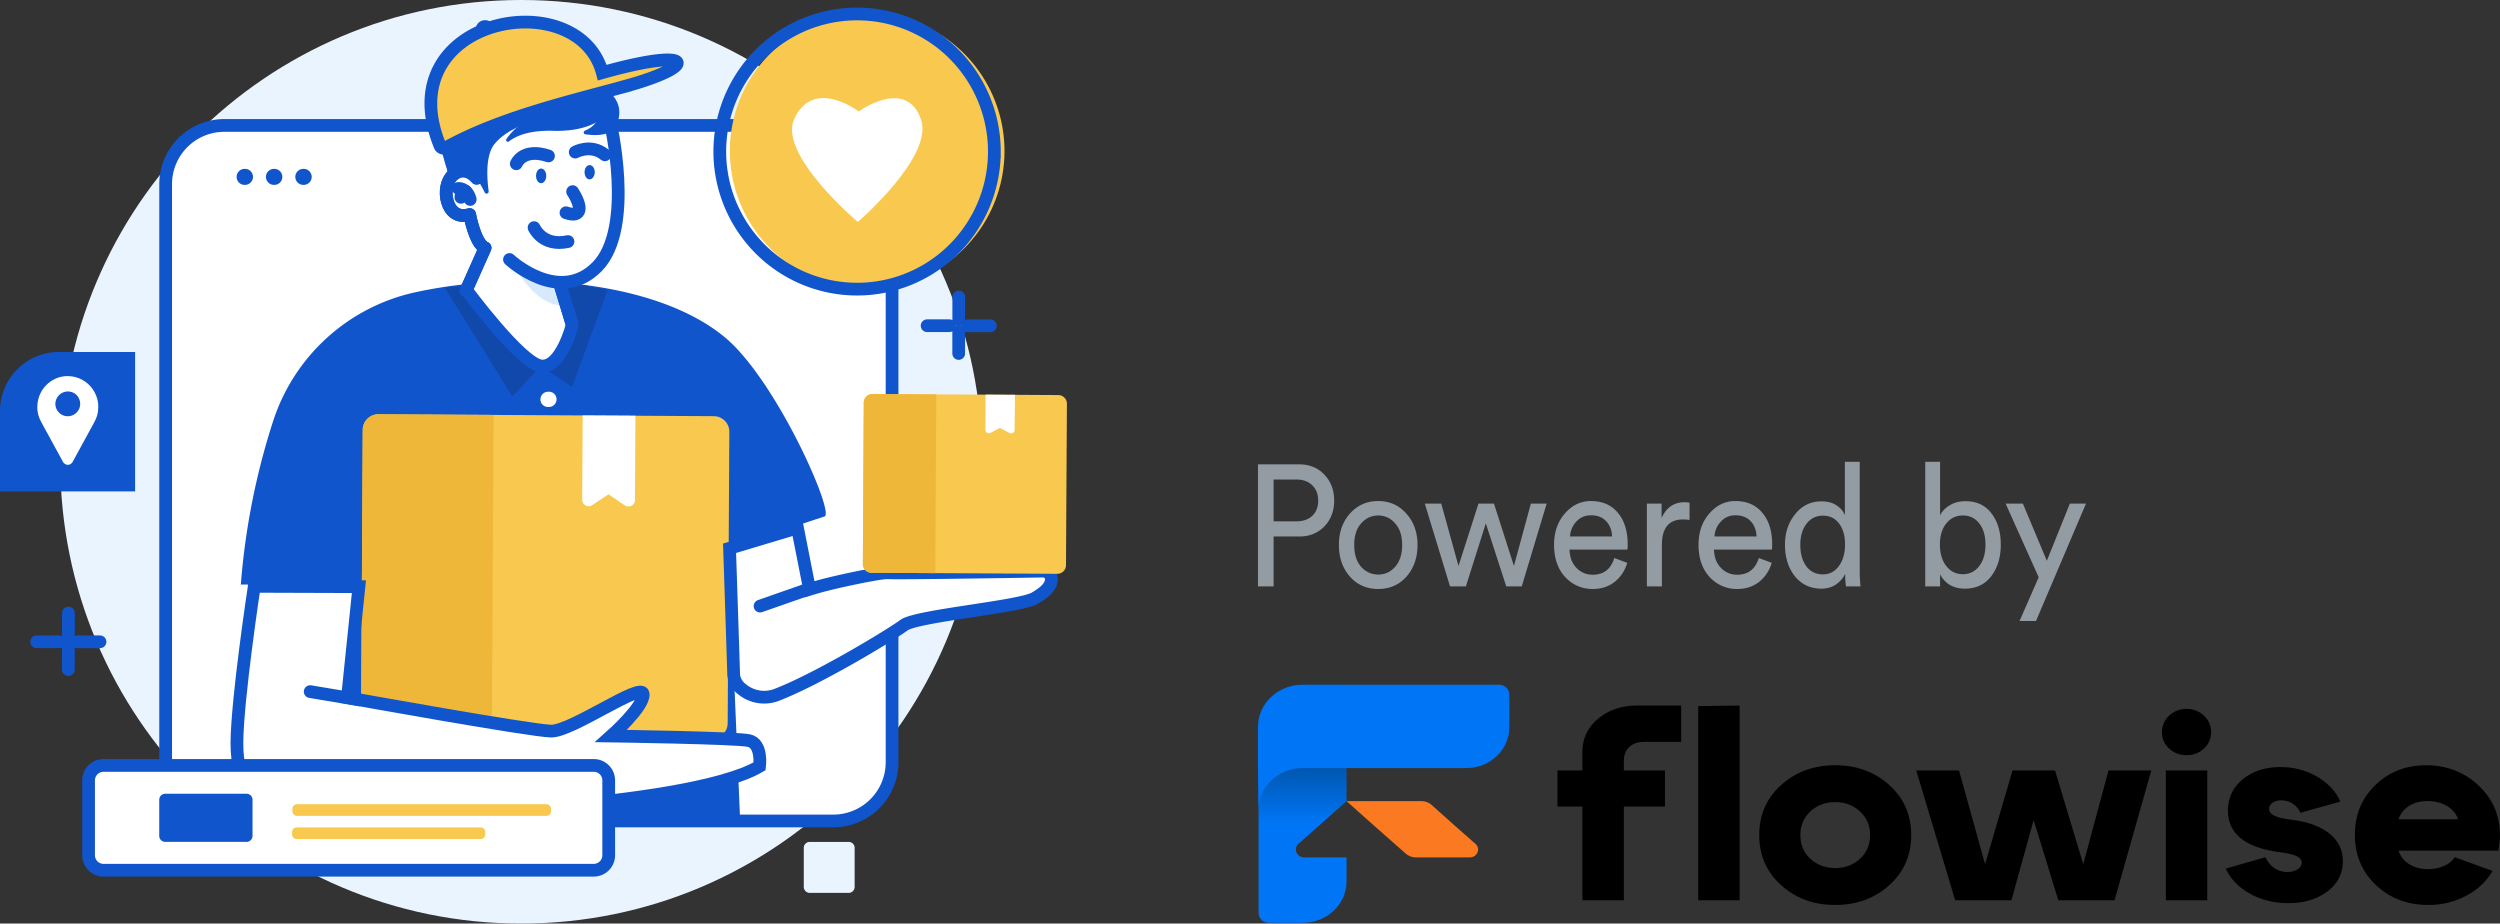 <svg width="157" height="58" viewBox="0 0 157 58" fill="none" xmlns="http://www.w3.org/2000/svg"><rect x="0" y="0" width="157" height="58" fill="#333333" stroke="none"/><g clip-path="url(#clip0_6224_12965)"><path d="M32.733 58c15.988 0 28.948-12.984 28.948-29 0-16.017-12.96-29-28.948-29C16.746 0 3.785 12.983 3.785 29c0 16.016 12.96 29 28.948 29z" fill="#EAF4FE"/><path d="M52.334 7.877H14.09a3.69 3.69 0 00-3.687 3.694v36.291a3.69 3.69 0 003.687 3.694h38.245a3.69 3.69 0 003.687-3.694V11.571a3.69 3.69 0 00-3.687-3.694z" fill="#fff" stroke="#15C" stroke-width=".8" stroke-miterlimit="10"/><path d="M15.362 11.61a.503.503 0 100-1.005.503.503 0 000 1.006zM17.206 11.61a.503.503 0 10-.001-1.005.503.503 0 000 1.006zM19.05 11.61a.503.503 0 10-.001-1.005.503.503 0 000 1.006z" fill="#15C"/><path d="M63.082 9.493a8.648 8.648 0 01-1.647 5.067 8.608 8.608 0 01-9.62 3.146 8.624 8.624 0 01-4.313-3.119 8.65 8.65 0 01-.051-10.137 8.608 8.608 0 0113.963-.07 8.657 8.657 0 011.668 5.113z" fill="#F8C84F"/><path d="M62.446 9.52c0 1.82-.575 3.594-1.642 5.068a8.607 8.607 0 01-13.933.035 8.648 8.648 0 01-.054-10.137 8.607 8.607 0 0113.96-.074 8.656 8.656 0 011.67 5.108z" stroke="#15C" stroke-width=".8" stroke-miterlimit="10"/><path d="M32.43 50.203H18.637a.293.293 0 00-.292.293v.147c0 .161.13.293.292.293h13.795a.293.293 0 00.292-.293v-.147a.293.293 0 00-.292-.293z" fill="#F8C84F"/><path d="M57.842 7.508c-.859-2.5-3.55-.783-3.911-.505-.217-.169-2.905-2.076-4.057.473-1.001 2.211 3.88 6.372 3.999 6.462 0 0 4.771-4.097 3.969-6.43z" fill="#fff"/><path d="M60.21 20.056v-1.4M60.207 22.199v-1.4M60.797 20.459h1.397M58.223 20.454h1.397" stroke="#15C" stroke-width=".8" stroke-miterlimit="10" stroke-linecap="round"/><path d="M8.484 30.861H.001V25.81c0-.983.39-1.925 1.083-2.62A3.696 3.696 0 013.7 22.105h4.785v8.756z" fill="#15C"/><path fill-rule="evenodd" clip-rule="evenodd" d="M3.478 25.362a.785.785 0 011.1-.711.768.768 0 01.232.158.798.798 0 01.212.694.78.78 0 01-1.083.57.787.787 0 01-.462-.71h.001zm.828 3.826h-.091a.391.391 0 01-.284-.228c-.019-.038-.036-.062-.057-.105l-.599-1.096c-.044-.074-.077-.143-.118-.22-.162-.302-.626-1.107-.7-1.33a1.782 1.782 0 01-.11-.727 1.948 1.948 0 01.944-1.599c.048-.028.092-.05.149-.078.28-.138.592-.2.904-.182a1.913 1.913 0 011.65 1.123c.11.23.17.482.176.737 0 .528-.098.765-.334 1.189l-1.258 2.304a.373.373 0 01-.272.213v-.001z" fill="#fff"/><path d="M4.297 39.903v-1.401M4.293 42.048v-1.4M4.883 40.305H6.28M2.305 40.303h1.398" stroke="#15C" stroke-width=".8" stroke-miterlimit="10" stroke-linecap="round"/><path d="M53.299 52.872h-2.45a.374.374 0 00-.372.374v2.453c0 .207.167.374.373.374h2.449a.374.374 0 00.373-.374v-2.453a.374.374 0 00-.373-.374z" fill="#EAF4FE"/><path d="M33.345 22.038a.377.377 0 100-.753.377.377 0 000 .753zM33.415 23.819a.377.377 0 100-.754.377.377 0 000 .753z" fill="#fff"/><path fill-rule="evenodd" clip-rule="evenodd" d="M38.421 8.365s1.21-1.48-.248-2.675c0 0 0-1.813-3.833-2.547-3.833-.734-5.795-.097-5.193 2.936 0 0-1.876-.519-1.711 1.413.093 1.147.332 2.279.71 3.366l2.9 1.317 7.375-3.81zM15.113 36.708h3.307l-.38 13.937s16.043 2.192 28.436.751l-.724-16.972 6.032-1.992c.649-.196-3.022-8.543-6.246-11.235-4.26-3.555-12.803-4.316-19.557-2.82a12.088 12.088 0 00-5.505 2.89 12.118 12.118 0 00-3.345 5.246 44.43 44.43 0 00-2.018 10.348v-.153z" fill="#15C"/><path fill-rule="evenodd" clip-rule="evenodd" d="M38.156 18.22a31.463 31.463 0 00-3.123-.568l-1.06 5.33 1.953 1.32 2.23-6.081zM29.495 17.934c-.264.028-1.303.105-1.561.142l4.246 6.827 1.791-1.924-4.476-5.045z" fill="#1149AB"/><path fill-rule="evenodd" clip-rule="evenodd" d="M44.718 46.392l-21.069-.12a.977.977 0 01-.97-.983l.103-18.3a.982.982 0 01.98-.973l21.07.12a.979.979 0 01.97.982l-.103 18.3a.982.982 0 01-.98.974z" fill="#F8C84F"/><path fill-rule="evenodd" clip-rule="evenodd" d="M30.886 46.313l-7.24-.04a.977.977 0 01-.97-.984l.102-18.3a.982.982 0 01.981-.973l7.24.041-.113 20.256z" fill="#EFB73A"/><path fill-rule="evenodd" clip-rule="evenodd" d="M15.968 36.822s-1.073 7.061-1.089 9.822c-.016 2.76 1.136 4.145 5.14 4.467 4.005.321 23.107-.3 27.684-2.987 0 0 .188-1.44-.683-1.617-.872-.176-8.643-.285-8.643-.285s2.098-1.86 2.014-2.638c-.083-.778-4.487 2.353-5.78 2.33-1.294-.023-12.79-2.1-12.79-2.1l.72-6.97-6.573-.022z" fill="#fff" stroke="#15C" stroke-width=".8" stroke-miterlimit="10"/><path d="M22.565 43.95l-3.085-.517" stroke="#15C" stroke-width=".8" stroke-miterlimit="10" stroke-linecap="round"/><path fill-rule="evenodd" clip-rule="evenodd" d="M50.081 33.152l.76 3.855.48-.142c1.01-.297 3.964-.929 4.439-.896.522.04 7.568-.068 9.734-.104a.523.523 0 01.52.656c-.121.452-.513.736-1.022 1.04-.93.557-7.44 1.105-8.234 1.706-.686.52-5.253 3.304-7.942 4.355a2.193 2.193 0 01-2.251-.366 1.26 1.26 0 01-.492-.894c-.028-1.071-.257-7.93-.257-7.93l4.265-1.28z" fill="#fff" stroke="#15C" stroke-width=".8" stroke-miterlimit="10"/><path d="M47.73 38.063l3.061-1.07" stroke="#15C" stroke-width=".8" stroke-miterlimit="10" stroke-linecap="round"/><path d="M39.904 26.108l-3.312-.019-.03 5.292a.408.408 0 00.634.341l1.018-.68 1.025.696a.407.407 0 00.636-.336l.03-5.294z" fill="#fff"/><path fill-rule="evenodd" clip-rule="evenodd" d="M30.381 11.339s-1.561-1.236-2.095-.16c-.534 1.077-.426 1.963.382 2.252.808.289.767-.162.896.327.129.49.32 1.239.63 1.587.31.349-.38 1.678-.38 1.678l-.426 1.122s3.91 4.704 4.586 4.836c.678.132 1.747-1.629 1.775-2.44.028-.81-.54-2.812-.54-2.812s2.457.165 3.185-2.601c.728-2.767-.102-7.747-.102-7.747s-8.216-1.048-7.91 3.958z" fill="#fff"/><path fill-rule="evenodd" clip-rule="evenodd" d="M28.218 11.273l-.284-1.444s5.089-2.966 9.402-2.756c-5.253.639-7.174.845-6.648 4.944a.132.132 0 01-.093.138.13.13 0 01-.153-.064c-.342-.711-.852-1.505-1.371-1.408-.166.062-.675.342-.852.59h-.002z" fill="#15C"/><path fill-rule="evenodd" clip-rule="evenodd" d="M32.121 16.41s1.462 3.014 3.438 2.757l-.352-1.44a5.084 5.084 0 01-3.08-1.316h-.006z" fill="#D7EAFD"/><path d="M38.3 7.552s1.606 6.747-.798 9.196c-2.405 2.449-5.506-.451-5.506-.451" stroke="#15C" stroke-width=".8" stroke-miterlimit="10" stroke-linecap="round"/><path d="M29.79 9.726l.142 1.466s-.685-.883-1.49-.193c-.805.69-.462 2.944 1.053 2.473 0 0 .34 1.849.97 2.094l-1.201 2.69" stroke="#15C" stroke-width=".8" stroke-linejoin="round"/><path d="M35.125 17.73l.81 2.672" stroke="#15C" stroke-width=".8" stroke-miterlimit="10"/><path fill-rule="evenodd" clip-rule="evenodd" d="M30.442 2.464a.603.603 0 01-.402-1.023.603.603 0 11.848.86.604.604 0 01-.446.163z" fill="#15C"/><path fill-rule="evenodd" clip-rule="evenodd" d="M39.204 5.434c4.778-1.293 4.493-2.53-1.38-.872-1.526-5.678-13.487-3.494-10.195 4.587a.258.258 0 00.258.16.255.255 0 00.103-.03c3.286-1.811 7.182-2.757 11.215-3.84l-.001-.005z" fill="#F8C84F" stroke="#15C" stroke-width=".8" stroke-miterlimit="10"/><path d="M28.781 11.833s.568-.04.748.694M32.422 10.285s.402-1.03 2.023-.492" stroke="#15C" stroke-width=".8" stroke-miterlimit="10" stroke-linecap="round"/><path fill-rule="evenodd" clip-rule="evenodd" d="M34.446 25.559a.477.477 0 01-.466-.668.48.48 0 01.466-.29.477.477 0 01.465.669.479.479 0 01-.465.289z" fill="#fff"/><path d="M29.79 9.726l.142 1.466s-.685-.883-1.49-.193c-.805.69-.462 2.944 1.053 2.473 0 0 .34 1.849.97 2.094l-1.201 2.69" stroke="#15C" stroke-width=".8" stroke-linecap="round" stroke-linejoin="round"/><path d="M35.125 17.73l.81 2.672s-.69 2.738-1.961 2.58c-1.272-.158-4.685-4.773-4.685-4.773M36.125 9.552s.994-.552 1.863.172M35.96 12.034c.62.971.595 1.675-.417 1.327M33.54 14.294s.524 1.225 2.129.876" stroke="#15C" stroke-width=".8" stroke-miterlimit="10" stroke-linecap="round"/><path fill-rule="evenodd" clip-rule="evenodd" d="M37.025 11.264c-.175 0-.316-.202-.314-.45.001-.25.142-.445.32-.445.177 0 .32.202.319.447-.002.245-.15.45-.325.448zM33.983 11.505c-.18 0-.32-.206-.319-.46.002-.255.142-.46.324-.459.181.002.316.208.315.461-.002.253-.142.46-.32.458zM38.233 7.042s-.793 1.252-3.494 1.173c-1.53-.044-2.354.335-2.781.67a.11.11 0 01-.16-.142 3.64 3.64 0 011.016-1.003c1.21-.853 5.419-.694 5.419-.694v-.004z" fill="#15C"/><path fill-rule="evenodd" clip-rule="evenodd" d="M38.823 7.538s.028 1.195-2.069.896a.118.118 0 01-.027-.224c.348-.152.79-.435.81-.893.038-.768 1.286.221 1.286.221z" fill="#15C"/><path d="M29.245 12.011a.426.426 0 00-.3.38" stroke="#15C" stroke-width=".8" stroke-miterlimit="10" stroke-linecap="round"/><path fill-rule="evenodd" clip-rule="evenodd" d="M66.4 36.035l-11.675-.065a.543.543 0 01-.538-.546l.057-10.14a.545.545 0 01.545-.54l11.673.066a.543.543 0 01.54.546l-.058 10.14a.545.545 0 01-.545.54z" fill="#F8C84F"/><path fill-rule="evenodd" clip-rule="evenodd" d="M58.736 35.993l-4.01-.023a.543.543 0 01-.538-.546l.056-10.14a.545.545 0 01.545-.54l4.01.023-.063 11.226z" fill="#EFB73A"/><path d="M63.741 24.795l-1.845-.01-.013 2.207a.215.215 0 00.312.192l.6-.307.608.317a.214.214 0 00.314-.189l.024-2.21z" fill="#fff"/><path d="M37.287 48.07H6.502a.94.94 0 00-.94.94v4.698c0 .52.421.942.94.942h30.785a.94.94 0 00.94-.942v-4.697a.94.94 0 00-.94-.942z" fill="#fff" stroke="#15C" stroke-width=".8" stroke-miterlimit="10"/><path d="M30.18 51.961H18.637a.293.293 0 00-.292.293v.147c0 .162.13.293.292.293h11.545a.293.293 0 00.292-.293v-.147a.293.293 0 00-.292-.293z" fill="#F8C84F"/><path d="M15.481 49.848h-5.103a.378.378 0 00-.378.378v2.267c0 .209.17.378.378.378h5.103c.209 0 .378-.17.378-.378v-2.267a.378.378 0 00-.378-.378z" fill="#15C"/><path d="M34.312 50.503H18.656a.293.293 0 00-.293.293v.147c0 .162.131.293.293.293h15.656a.293.293 0 00.292-.293v-.147a.293.293 0 00-.292-.293z" fill="#F8C84F"/></g><path d="M79.983 32.74h1.425c.421 0 .756-.115 1.003-.345.248-.238.371-.555.371-.952 0-.403-.123-.724-.37-.962-.248-.245-.583-.368-1.004-.368h-1.425v2.627zm1.606.952h-1.606v3.135H79v-7.665h2.589c.648 0 1.177.216 1.585.649.408.432.612.973.612 1.621 0 .656-.204 1.197-.612 1.622-.408.425-.937.638-1.585.638zM85.478 35.595c.294.324.652.486 1.073.486.422 0 .776-.162 1.064-.486.294-.332.441-.79.441-1.373 0-.577-.147-1.027-.441-1.352a1.354 1.354 0 00-1.064-.497c-.421 0-.779.166-1.073.497-.288.325-.432.775-.432 1.352 0 .583.144 1.041.432 1.373zm-.703-3.34c.469-.527 1.06-.79 1.776-.79s1.305.263 1.766.79c.469.518.703 1.174.703 1.967 0 .8-.231 1.463-.693 1.989-.461.519-1.053.778-1.776.778-.722 0-1.314-.26-1.776-.778-.461-.526-.692-1.19-.692-1.99 0-.792.231-1.448.692-1.967zM92.847 31.627h.974l1.254 3.914 1.063-3.914h.993l-1.565 5.2h-.973L93.31 32.87l-1.254 3.957h-.994l-1.585-5.2h1.034l1.083 3.914 1.254-3.914zM98.598 33.692h2.639c-.013-.39-.134-.706-.361-.952-.227-.252-.549-.378-.963-.378-.375 0-.682.133-.923.4-.241.26-.371.57-.392.93zm2.78 1.351l.812.303c-.14.483-.401.88-.782 1.19-.382.302-.843.453-1.385.453-.675 0-1.25-.248-1.726-.746-.468-.504-.702-1.182-.702-2.032 0-.793.228-1.449.682-1.968.455-.519.997-.778 1.626-.778.729 0 1.297.248 1.705.746.408.49.612 1.15.612 1.978 0 .13-.006.238-.02.325h-3.632c.007.46.147.84.422 1.135.28.295.625.443 1.033.443.689 0 1.141-.35 1.355-1.049zM106.103 31.573v1.081a2.681 2.681 0 00-.411-.032c-.883 0-1.325.533-1.325 1.6v2.605h-.943v-5.2h.923v.908c.295-.663.776-.994 1.445-.994.107 0 .211.01.311.032zM107.671 33.692h2.639c-.013-.39-.134-.706-.361-.952-.227-.252-.549-.378-.963-.378-.375 0-.682.133-.923.4-.241.26-.372.57-.392.93zm2.78 1.351l.812.303c-.14.483-.401.88-.782 1.19-.382.302-.843.453-1.385.453a2.3 2.3 0 01-1.726-.746c-.468-.504-.702-1.182-.702-2.032 0-.793.228-1.449.682-1.968.455-.519.997-.778 1.626-.778.729 0 1.297.248 1.705.746.408.49.612 1.15.612 1.978 0 .13-.006.238-.02.325h-3.632c.007.46.147.84.422 1.135a1.37 1.37 0 001.033.443c.689 0 1.141-.35 1.355-1.049zM113.059 34.21c0 .549.124.995.371 1.341.255.346.602.52 1.044.52.421 0 .759-.177 1.013-.53.254-.354.382-.804.382-1.352 0-.54-.124-.976-.372-1.308-.247-.331-.585-.497-1.013-.497-.428 0-.773.17-1.033.508-.261.339-.392.778-.392 1.319zm2.82 1.914v-.086c-.128.267-.322.49-.582.67-.255.173-.559.26-.913.26-.689 0-1.245-.26-1.666-.779-.415-.526-.622-1.185-.622-1.978 0-.757.214-1.398.642-1.925.428-.533.977-.8 1.646-.8.394 0 .715.087.963.26.247.166.418.371.511.616V29h.934v6.865c0 .353.016.674.05.962h-.913a4.283 4.283 0 01-.05-.703zM121.837 36.827h-.933V29h.933v3.362c.127-.252.328-.461.602-.627.281-.173.612-.26.993-.26.703 0 1.248.256 1.636.768.388.512.582 1.164.582 1.957 0 .8-.201 1.463-.602 1.99-.401.518-.95.778-1.646.778-.722 0-1.244-.3-1.565-.898v.757zm2.458-1.276c.261-.338.392-.789.392-1.351 0-.562-.131-1.005-.392-1.33-.254-.331-.598-.497-1.033-.497-.421 0-.766.166-1.033.497-.268.332-.402.775-.402 1.33s.134 1.005.402 1.351c.267.34.612.508 1.033.508.428 0 .772-.169 1.033-.508zM127.86 39h-1.034l1.204-2.746-2.077-4.627h1.084l1.505 3.59 1.445-3.59H131L127.86 39z" fill="#939BA3"/><g clip-path="url(#clip1_6224_12965)"><path d="M81.549 52.986c-.348.307-.12.858.356.858h2.659v1.504c0 1.439-1.232 2.605-2.75 2.605h-2.125c-.36 0-.65-.275-.65-.616V45.613c0-1.443 1.235-2.613 2.759-2.613h2.766v7.31l-1.67 1.49-1.346 1.186z" fill="url(#paint0_linear_6224_12965)"/><path d="M92.303 53.845h-3.375a.985.985 0 01-.652-.243L86.232 51.8l-1.67-1.49h4.696c.242 0 .475.087.651.244l1.395 1.246 1.353 1.193c.345.304.118.852-.354.852z" fill="#FA7921"/><path d="M94.127 43H81.801C80.254 43 79 44.188 79 45.653v2.58l.037 2.619c0-1.416 1.187-2.57 2.67-2.616l.094.001v-.003h10.287c1.49 0 2.697-1.144 2.697-2.555v-2.056c0-.344-.294-.623-.657-.623z" fill="#0076F7"/><path d="M106.648 44.341v12.196h2.601V44.308l-2.601.033zm-4.335 2.576c.224-.217.531-.326.921-.326h2.343v-2.283h-2.739c-.987 0-1.812.275-2.472.824-.66.549-.99 1.242-.99 2.079v1.174h-1.567v2.266h1.567v5.886h2.601v-5.886h2.584v-2.266h-2.584v-.604c0-.359.112-.646.336-.864zM111.858 55.592c-.919-.826-1.378-1.875-1.378-3.147 0-1.272.459-2.321 1.378-3.147.919-.826 2.05-1.24 3.394-1.24 1.343 0 2.474.414 3.393 1.24.918.826 1.378 1.875 1.378 3.147 0 1.272-.46 2.32-1.378 3.147-.919.826-2.05 1.239-3.393 1.239-1.344 0-2.475-.413-3.394-1.24zm1.843-4.64c-.425.387-.637.884-.637 1.493 0 .608.212 1.106.637 1.492.425.385.942.578 1.55.578.609 0 1.126-.193 1.55-.578.425-.386.638-.884.638-1.492 0-.61-.213-1.106-.638-1.492-.424-.386-.941-.58-1.55-.58-.608 0-1.125.194-1.55.58zM132.414 48.385h2.687l-2.308 8.152h-3.531l-1.55-5.038-1.395 5.038h-3.531l-2.446-8.152h2.687l1.636 5.886 1.723-5.886h2.669l1.774 5.886 1.585-5.886zM136.221 47.007a1.348 1.348 0 01-.448-1.027c0-.408.149-.753.448-1.035a1.534 1.534 0 011.094-.425c.431 0 .795.142 1.094.424.299.283.448.628.448 1.036 0 .407-.149.75-.448 1.027a1.547 1.547 0 01-1.094.416 1.55 1.55 0 01-1.094-.416zm-.206 9.53v-8.152h2.601v8.152h-2.601zM143.309 53.537c-2.263-.271-3.394-1.147-3.394-2.625 0-.804.311-1.462.931-1.973.62-.51 1.412-.766 2.377-.766.827 0 1.584.198 2.273.595.69.397 1.183.921 1.482 1.573l-2.515.701a1.264 1.264 0 00-.483-.57 1.275 1.275 0 00-.706-.212c-.23 0-.416.051-.56.155a.474.474 0 00-.215.4c0 .325.436.543 1.309.651 1.056.12 1.874.408 2.454.865.58.456.87 1.043.87 1.76 0 .762-.321 1.39-.964 1.884-.644.494-1.464.742-2.464.742-.884 0-1.682-.196-2.394-.587-.712-.392-1.223-.919-1.533-1.582l2.498-.717c.126.293.313.521.56.685.247.163.519.244.818.244.252 0 .465-.057.638-.171.172-.114.258-.253.258-.416 0-.163-.098-.293-.293-.391-.195-.098-.511-.18-.947-.245zM150.625 53.423c.126.37.356.655.689.856.333.201.724.302 1.171.302.356 0 .686-.066.991-.196.304-.13.531-.315.68-.554l2.377.864c-.379.652-.93 1.171-1.653 1.557a4.977 4.977 0 01-2.377.579c-1.321 0-2.42-.418-3.299-1.256-.878-.836-1.317-1.885-1.317-3.146s.427-2.291 1.283-3.123c.855-.831 1.92-1.247 3.195-1.247s2.394.424 3.29 1.272c.896.848 1.343 1.891 1.343 3.13 0 .283-.034.604-.103.962h-6.27zm3.738-1.973c-.115-.348-.345-.625-.689-.832-.345-.206-.753-.31-1.223-.31-.471 0-.833.101-1.154.302a1.581 1.581 0 00-.672.84h3.738z" fill="#000"/></g><defs><clipPath id="clip0_6224_12965"><path fill="#fff" d="M0 0h67v58H0z"/></clipPath><clipPath id="clip1_6224_12965"><path fill="#fff" transform="translate(79 43)" d="M0 0h78v15H0z"/></clipPath><linearGradient id="paint0_linear_6224_12965" x1="81.801" y1="51.728" x2="81.801" y2="45.503" gradientUnits="userSpaceOnUse"><stop stop-color="#0076F7"/><stop offset="1" stop-color="#003F77"/></linearGradient></defs></svg>